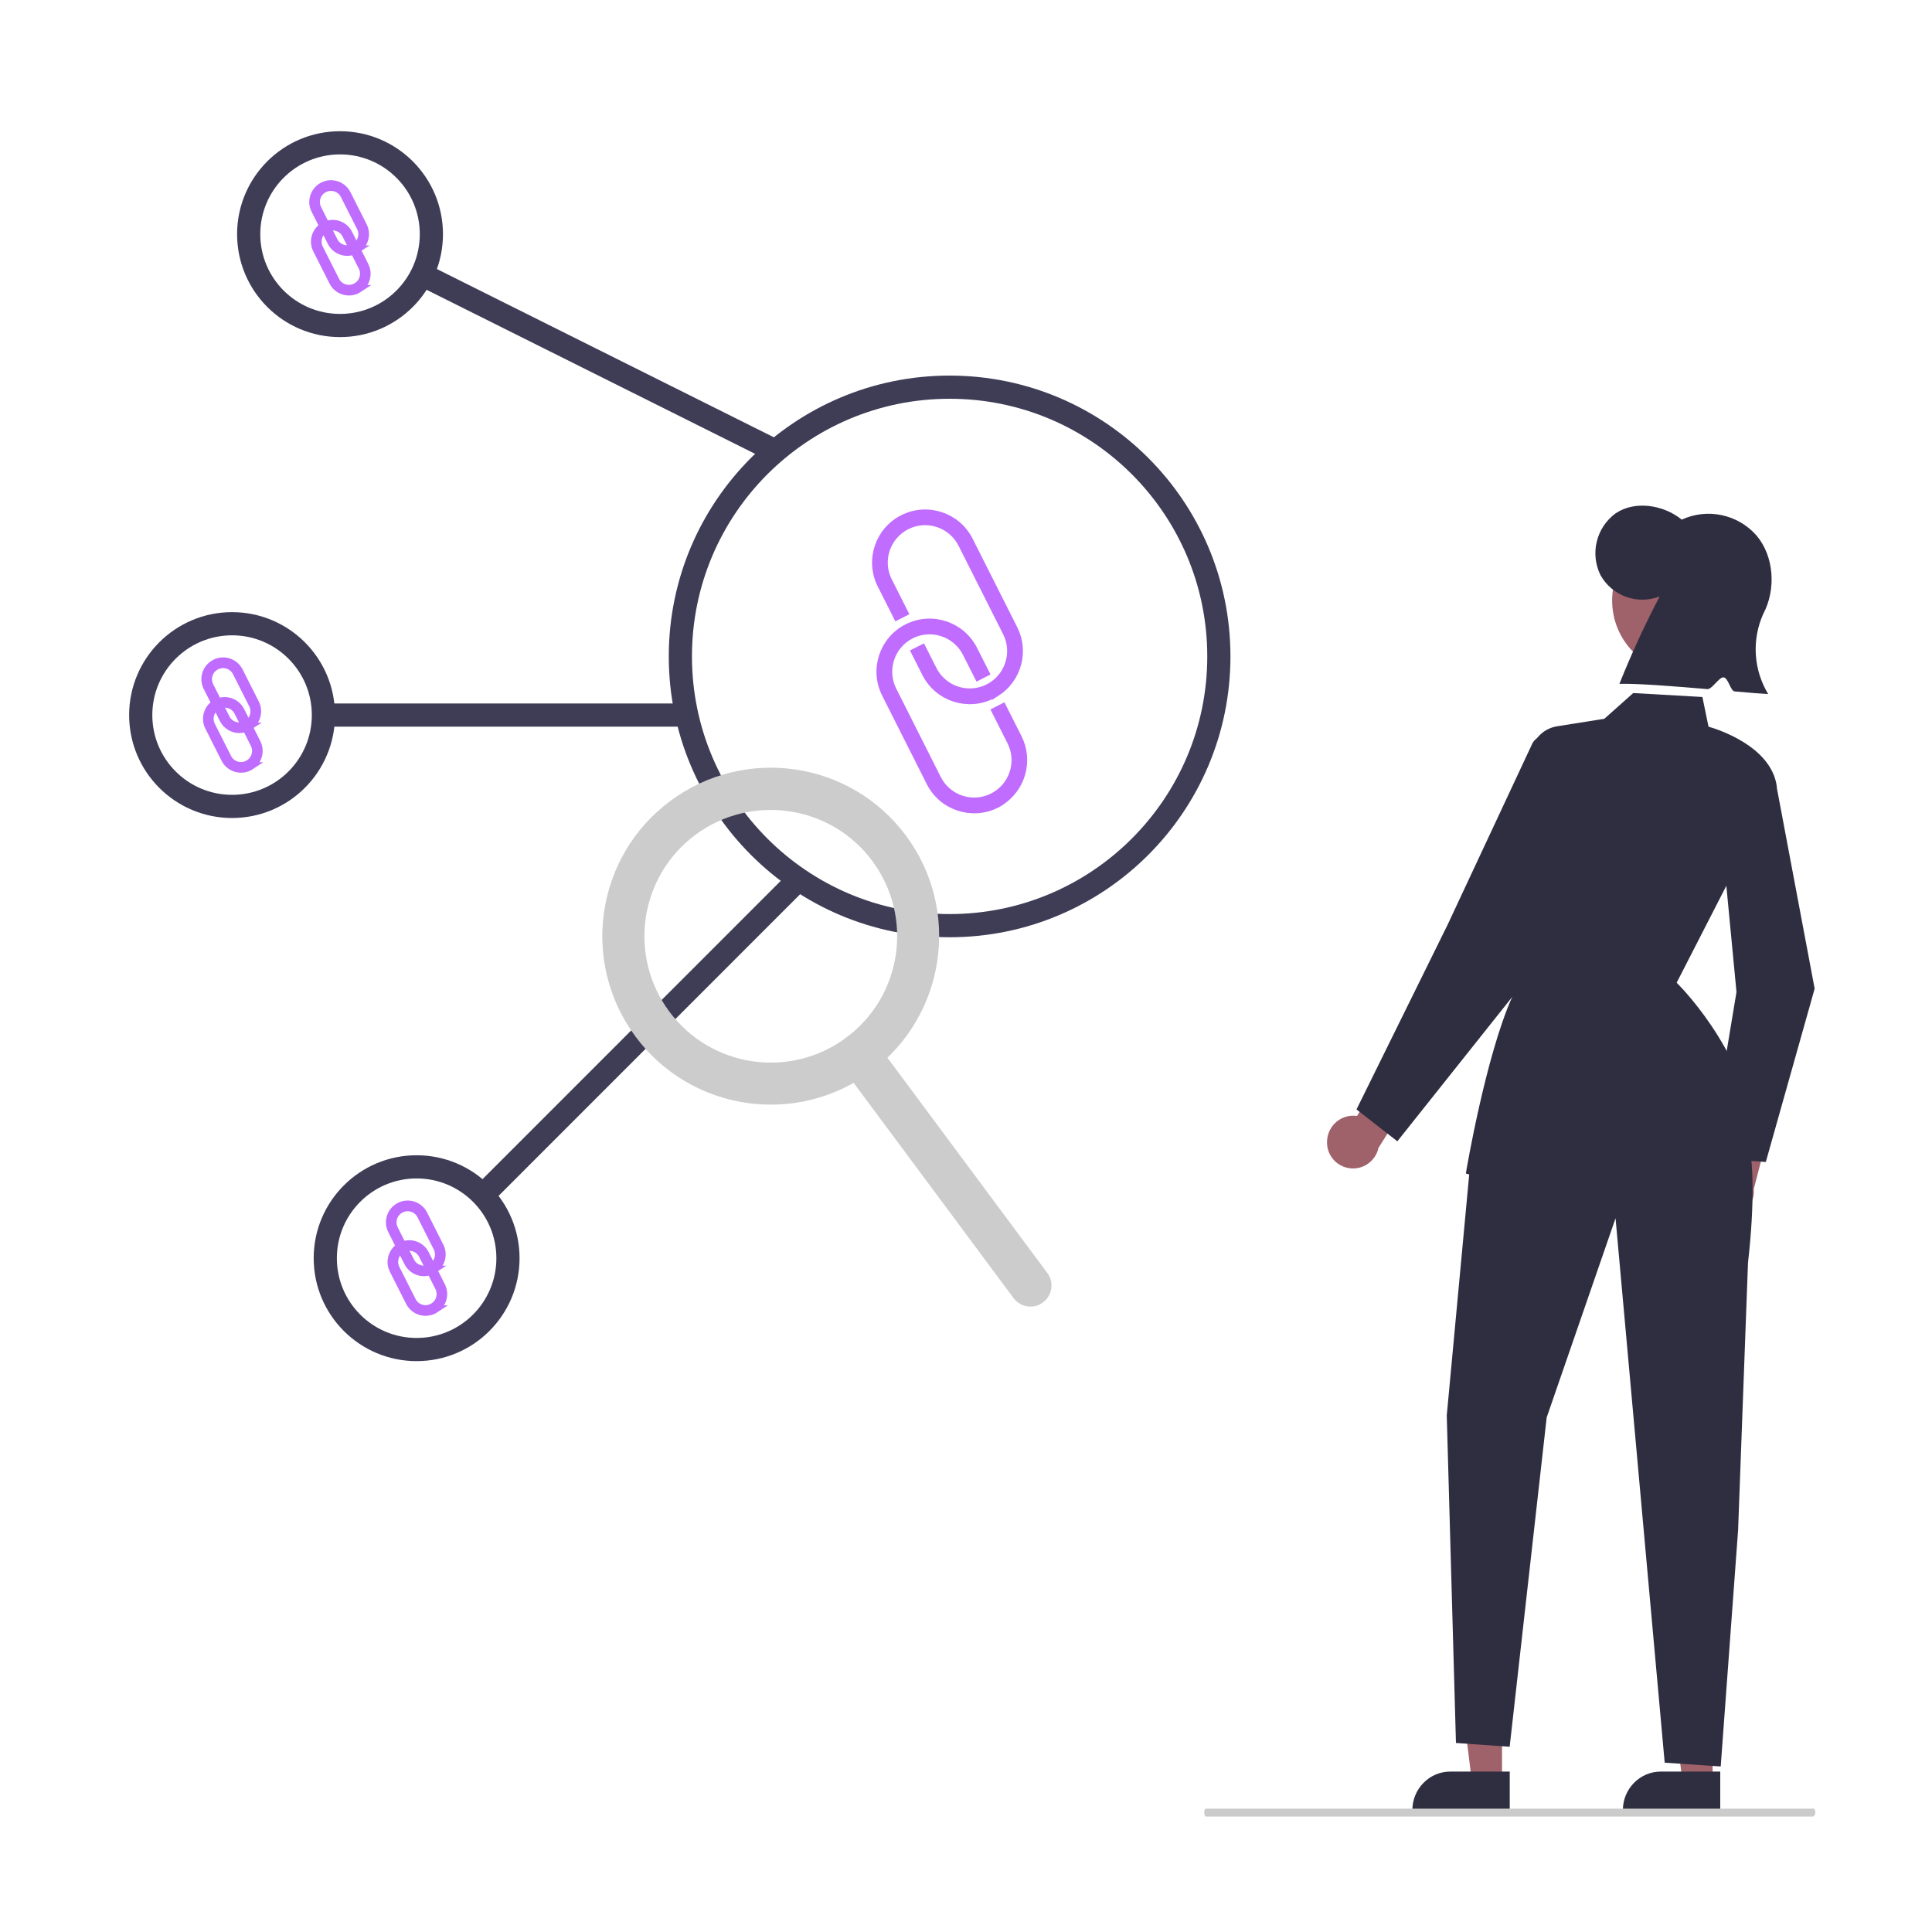 <?xml version="1.0" encoding="UTF-8"?>
<svg id="Layer_1" data-name="Layer 1" xmlns="http://www.w3.org/2000/svg" width="250" height="250" viewBox="0 0 250 250">
  <defs>
    <style>
      .cls-1 {
        fill: #ccc;
      }

      .cls-1, .cls-2, .cls-3, .cls-4 {
        stroke-width: 0px;
      }

      .cls-2 {
        fill: #9f616a;
      }

      .cls-5 {
        fill: none;
        stroke: #3f3d56;
        stroke-width: 3px;
      }

      .cls-5, .cls-6 {
        stroke-miterlimit: 10;
      }

      .cls-3 {
        fill: #2f2e41;
      }

      .cls-6 {
        fill: #c06cff;
        stroke: #c06cff;
      }

      .cls-4 {
        fill: #cbcbcb;
      }
    </style>
  </defs>
  <path class="cls-2" d="M220.39,155.23c-.6-1.78.35-3.71,2.14-4.33.17-.06.35-.1.54-.13l1.83-7.54h4.79l-2.75,10.63c.14,1.56-.81,3.02-2.29,3.54-1.76.59-3.67-.36-4.26-2.13,0,0,0-.02,0-.04h0Z"/>
  <path class="cls-3" d="M228.49,150.36l-7.35-.52,3.56-21.48-2.26-23.66,7.42-3.08,4.95,26.28v.05l-6.32,22.43h0v-.02Z"/>
  <path class="cls-2" d="M171.72,147.83c-.03-1.87,1.46-3.43,3.33-3.46.18,0,.36,0,.55.04l4.02-6.62,4.56,1.5-5.81,9.26c-.4,1.81-2.19,2.97-4,2.57-1.55-.33-2.67-1.71-2.65-3.3h0Z"/>
  <polygon class="cls-2" points="194.36 230.54 190.46 230.54 188.59 215.27 194.36 215.27 194.36 230.54"/>
  <path class="cls-3" d="M195.36,234.38h-12.6v-.16c0-1.32.51-2.57,1.44-3.52.91-.93,2.16-1.46,3.47-1.46h7.69v5.13h0Z"/>
  <polygon class="cls-2" points="221.61 230.54 217.71 230.54 215.84 215.27 221.61 215.27 221.61 230.54"/>
  <path class="cls-3" d="M222.6,234.38h-12.6v-.16c0-1.32.51-2.57,1.44-3.52.91-.93,2.16-1.46,3.47-1.46h7.69v5.13h0Z"/>
  <ellipse class="cls-2" cx="217.89" cy="77.7" rx="9.28" ry="9.4"/>
  <path class="cls-3" d="M214.76,77.18c-2.89,1.11-6.15-.06-7.66-2.76-1.37-2.79-.55-6.16,1.97-8,2.47-1.67,6.16-1.12,8.55.82,3.31-1.53,7.24-.7,9.66,2.04,2.31,2.72,2.56,7.01.88,10.17-1.5,3.34-1.26,7.22.64,10.36-.73-.03-2.32-.16-4.32-.34-.58-.05-.83-1.77-1.46-1.82-.56-.05-1.5,1.57-2.08,1.52-4.34-.37-9.19-.75-11.39-.68,1.54-3.85,3.28-7.63,5.21-11.31Z"/>
  <path class="cls-3" d="M225.01,143.98s3.02,3.15,1.18,19.43l-1.28,34.57-2.25,30.6-7.25-.49-6.36-70.45-8.91,25.78-4.79,42.61-6.95-.49-1.19-42.38,3.05-32.75,34.74-6.44h0Z"/>
  <path class="cls-3" d="M195.16,152.39c-3.71,0-5.2-.46-5.31-.49l-.17-.05.03-.18c.02-.15,2.51-14.87,5.93-22.59l2.4-31.33c.13-1.91,1.56-3.47,3.45-3.77l.03.2-.03-.2,6.11-.97,3.74-3.33,8.95.51.79,3.84c1.07.3,8.14,2.5,8.84,7.75v.07l-.02.06-12.94,25.25c1.09,1.09,9.74,10.1,10.33,21.6v.27l-.25-.06s-2.79-.54-17.34,1.96c-6.73,1.16-11.4,1.47-14.52,1.47h-.02Z"/>
  <path class="cls-3" d="M180.81,147.68l-5.28-4.12,11.78-23.88,10.95-23.42c.41-.87,1.44-1.26,2.31-.85.48.22.83.64.96,1.15l2.72,9.97-8.48,22.36-14.96,18.8h0Z"/>
  <path class="cls-4" d="M234.59,235.06h-78.55c-.11,0-.21-.22-.21-.51s.09-.51.21-.51h78.65c.11,0,.21.22.21.51s-.19.51-.31.51h0Z"/>
  <circle class="cls-5" cx="122.88" cy="84.94" r="34.84"/>
  <circle class="cls-5" cx="44" cy="30.3" r="11.82"/>
  <circle class="cls-5" cx="30.03" cy="92.53" r="11.82"/>
  <circle class="cls-5" cx="53.91" cy="162.81" r="11.82"/>
  <line class="cls-5" x1="100.35" y1="58.37" x2="53.91" y2="35.18"/>
  <line class="cls-5" x1="88.88" y1="92.53" x2="41.85" y2="92.53"/>
  <line class="cls-5" x1="103.34" y1="113.79" x2="62.52" y2="154.62"/>
  <path class="cls-6" d="M128.9,89.63c-.17.11-.35.21-.54.31-3.14,1.58-6.98.32-8.56-2.82l-1.38-2.73.92-.47,1.38,2.73c1.33,2.63,4.54,3.69,7.17,2.36,2.63-1.33,3.69-4.54,2.36-7.17l-5.77-11.45c-1.33-2.63-4.54-3.69-7.17-2.36-2.63,1.33-3.69,4.54-2.36,7.17l2.05,4.06-.92.47-2.05-4.06c-1.59-3.14-.32-6.98,2.82-8.56s6.98-.32,8.56,2.82l5.77,11.45c1.48,2.93.49,6.5-2.28,8.26h0Z"/>
  <path class="cls-6" d="M129.46,103.76c-.17.11-.35.21-.53.3-3.14,1.58-6.98.32-8.56-2.82l-5.77-11.45c-1.59-3.15-.32-6.98,2.82-8.56,3.14-1.58,6.97-.32,8.56,2.82l1.52,3.01-.92.47-1.52-3.01c-1.33-2.63-4.54-3.69-7.17-2.37-2.63,1.33-3.69,4.54-2.37,7.17h0l5.77,11.45c1.33,2.63,4.54,3.69,7.17,2.36,2.63-1.33,3.69-4.54,2.36-7.17h0l-1.99-3.94.92-.47,1.99,3.94c1.47,2.93.48,6.5-2.29,8.26h.01Z"/>
  <path class="cls-6" d="M46.18,32.25c-.06.04-.13.08-.2.11-1.14.57-2.53.12-3.11-1.02l-.5-.99.33-.17.5.99c.48.96,1.65,1.34,2.6.86.96-.48,1.34-1.65.86-2.6l-2.1-4.16c-.48-.96-1.65-1.34-2.6-.86-.96.48-1.34,1.65-.86,2.6l.74,1.47-.33.17-.74-1.47c-.58-1.14-.12-2.53,1.02-3.11s2.53-.12,3.11,1.02l2.1,4.16c.54,1.06.18,2.36-.83,3h0Z"/>
  <path class="cls-6" d="M46.39,37.38c-.06.04-.13.08-.19.11-1.14.57-2.53.12-3.11-1.02l-2.1-4.16c-.58-1.14-.12-2.53,1.02-3.11,1.14-.57,2.53-.12,3.1,1.02l.55,1.09-.33.17-.55-1.09c-.48-.96-1.65-1.34-2.6-.86-.96.48-1.34,1.65-.86,2.6h0l2.1,4.16c.48.96,1.65,1.34,2.6.86.96-.48,1.34-1.65.86-2.6h0l-.72-1.43.33-.17.72,1.43c.53,1.06.18,2.36-.83,3h0Z"/>
  <path class="cls-6" d="M32.22,94c-.06.04-.13.08-.2.11-1.14.57-2.53.12-3.11-1.02l-.5-.99.33-.17.5.99c.48.96,1.65,1.34,2.6.86.96-.48,1.34-1.65.86-2.6l-2.1-4.16c-.48-.96-1.65-1.34-2.6-.86-.96.48-1.34,1.65-.86,2.6l.74,1.47-.33.17-.74-1.47c-.58-1.14-.12-2.53,1.02-3.11s2.53-.12,3.11,1.02l2.1,4.16c.54,1.06.18,2.36-.83,3h0Z"/>
  <path class="cls-6" d="M32.42,99.13c-.06.04-.13.08-.19.11-1.14.57-2.53.12-3.11-1.02l-2.1-4.16c-.58-1.14-.12-2.53,1.02-3.11,1.14-.57,2.53-.12,3.1,1.02l.55,1.09-.33.17-.55-1.09c-.48-.96-1.65-1.34-2.6-.86-.96.48-1.34,1.65-.86,2.6h0l2.1,4.16c.48.96,1.65,1.34,2.6.86.96-.48,1.34-1.65.86-2.6h0l-.72-1.43.33-.17.72,1.43c.53,1.06.18,2.36-.83,3h0Z"/>
  <path class="cls-6" d="M56.1,164.28c-.06.04-.13.08-.2.11-1.14.57-2.53.12-3.11-1.02l-.5-.99.33-.17.5.99c.48.96,1.65,1.34,2.6.86.96-.48,1.34-1.65.86-2.6l-2.1-4.16c-.48-.96-1.65-1.34-2.6-.86-.96.48-1.34,1.65-.86,2.6l.74,1.47-.33.17-.74-1.47c-.58-1.14-.12-2.53,1.02-3.11s2.53-.12,3.11,1.02l2.1,4.16c.54,1.06.18,2.36-.83,3h0Z"/>
  <path class="cls-6" d="M56.3,169.41c-.06.04-.13.08-.19.11-1.14.57-2.53.12-3.11-1.02l-2.1-4.16c-.58-1.14-.12-2.53,1.02-3.11,1.14-.57,2.53-.12,3.1,1.02l.55,1.09-.33.17-.55-1.09c-.48-.96-1.65-1.34-2.6-.86-.96.48-1.34,1.65-.86,2.6h0l2.1,4.16c.48.96,1.65,1.34,2.6.86.96-.48,1.34-1.65.86-2.6h0l-.72-1.43.33-.17.72,1.43c.53,1.06.18,2.36-.83,3h0Z"/>
  <path class="cls-1" d="M134.96,168.53c-1.2.91-2.92.64-3.81-.56l-22.21-29.9c-.91-1.2-.64-2.92.56-3.81,1.2-.91,2.92-.64,3.81.56l22.21,29.9c.91,1.2.64,2.92-.56,3.81Z"/>
  <path class="cls-1" d="M112.75,138.63c-9.66,7.19-23.33,5.18-30.5-4.48-7.19-9.66-5.18-23.33,4.48-30.5,9.66-7.19,23.33-5.18,30.5,4.48h0c7.17,9.66,5.16,23.31-4.48,30.5ZM89.99,108.02c-7.25,5.39-8.76,15.62-3.38,22.88,5.39,7.25,15.62,8.76,22.88,3.38,7.25-5.39,8.76-15.62,3.38-22.88-5.39-7.25-15.64-8.74-22.88-3.38Z"/>
</svg>